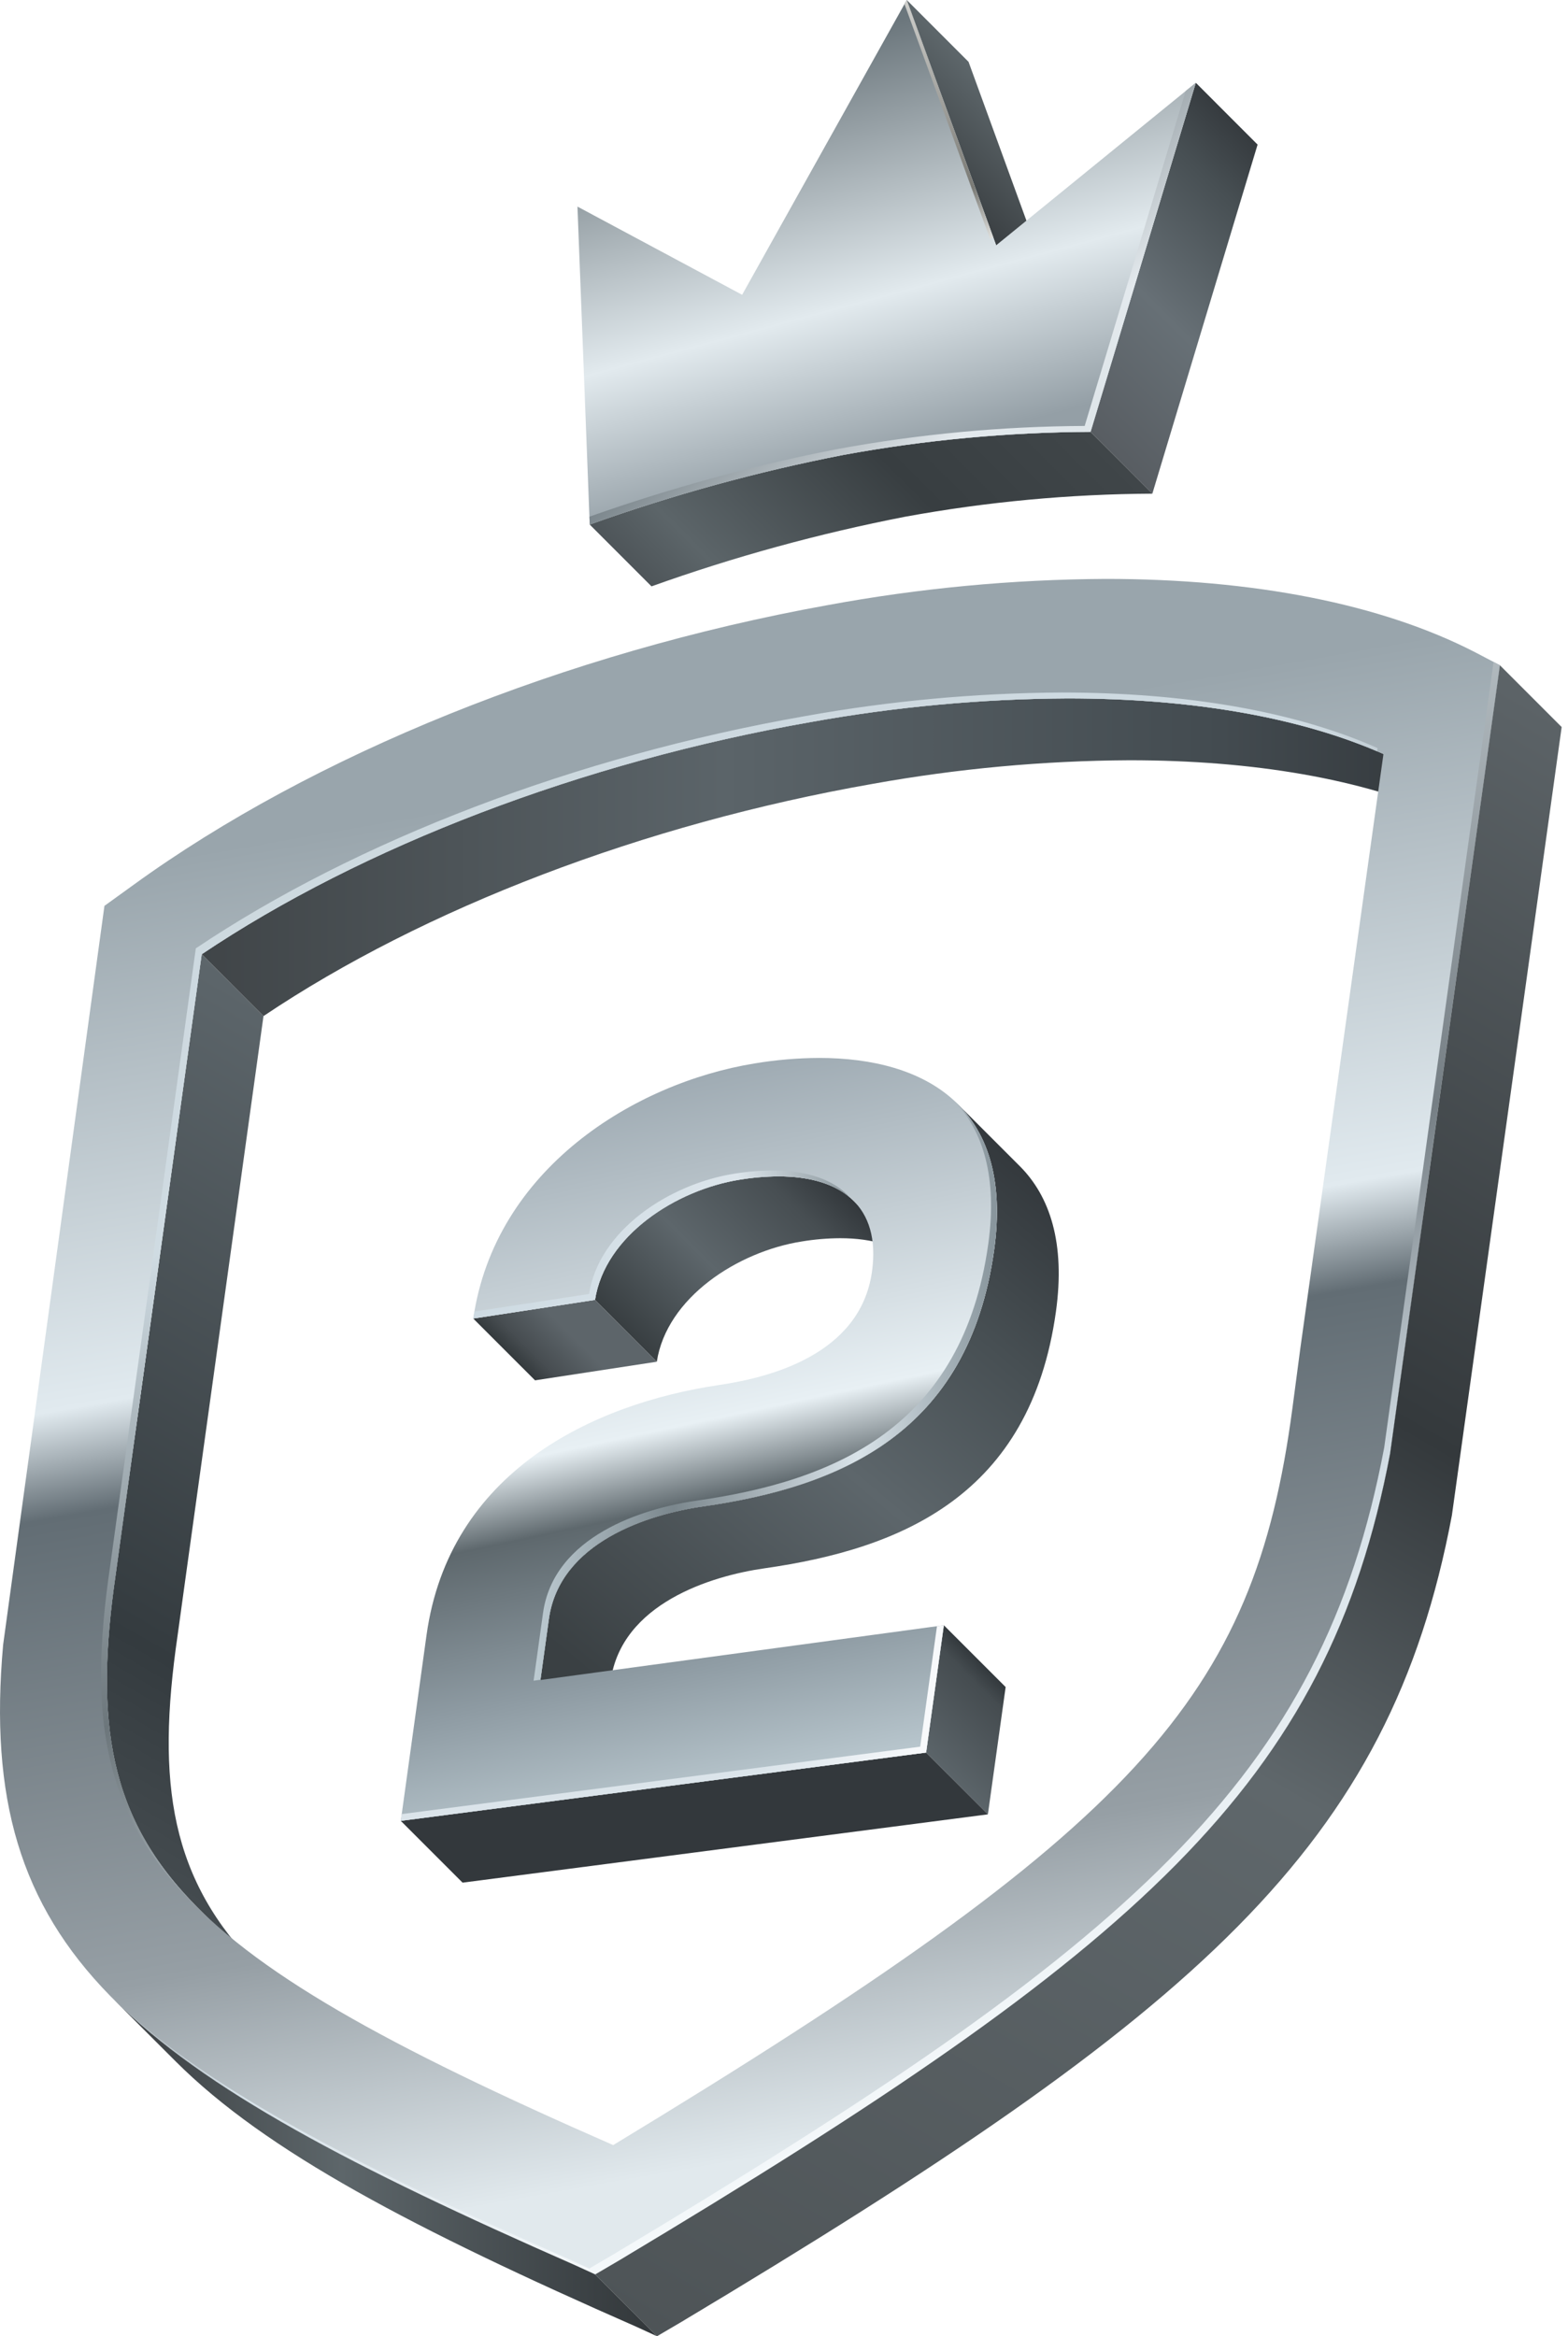 <svg width="94" height="140" viewBox="0 0 94 140" fill="none" xmlns="http://www.w3.org/2000/svg">
<g clip-path="url(#clip0)">
<g filter="url(#filter0_d)">
<path d="M35.669 73.896L39.372 77.602L32.075 78.717L28.371 75.014L35.669 73.896Z" fill="url(#paint0_linear)"/>
<path d="M51.18 67.966L54.884 71.668C53.886 70.672 52.308 70.2 50.37 70.2C49.6 70.204 48.832 70.269 48.072 70.394C44.224 71 39.966 73.76 39.375 77.602L35.672 73.896C36.263 70.055 40.521 67.296 44.369 66.689C45.129 66.565 45.897 66.5 46.667 66.496C48.604 66.496 50.183 66.967 51.18 67.966Z" fill="url(#paint1_linear)"/>
<path d="M61.133 65.879C59.898 64.645 58.664 63.41 57.429 62.175C59.243 63.989 60.169 66.797 59.599 70.895C58.062 81.933 50.315 85.106 42.131 86.276C38.907 86.736 33.548 88.4 32.905 93.022L32.399 96.674L36.102 100.377L36.609 96.726C37.252 92.103 42.611 90.439 45.835 89.981C54.019 88.811 61.766 85.638 63.302 74.6C63.872 70.501 62.946 67.693 61.133 65.879Z" fill="url(#paint2_linear)"/>
<path d="M56.583 93.394L60.287 97.096L59.223 104.725L55.52 101.023L56.583 93.394Z" fill="url(#paint3_linear)"/>
<path d="M55.518 101.023L59.222 104.725L27.731 108.818L24.027 105.115L55.518 101.023Z" fill="url(#paint4_linear)"/>
<path d="M49.107 59.397C55.443 59.397 60.791 62.323 59.599 70.895C58.063 81.934 50.316 85.106 42.131 86.276C38.907 86.736 33.548 88.4 32.906 93.023L32.4 96.674L56.582 93.394L55.518 101.023L24.027 105.115C24.541 101.425 25.052 97.734 25.57 93.984C26.926 84.237 35.461 80.126 43.144 78.991C46.099 78.553 51.577 77.193 52.275 72.199C52.822 68.266 50.416 66.496 46.666 66.496C45.896 66.501 45.127 66.565 44.367 66.689C40.519 67.296 36.261 70.055 35.67 73.896L28.373 75.014C29.673 66.049 38.027 60.903 45.223 59.729C46.507 59.514 47.805 59.403 49.107 59.397Z" fill="url(#paint5_linear)"/>
<path d="M55.165 100.669L24.084 104.709C24.065 104.845 24.046 104.98 24.027 105.115L55.518 101.023L56.582 93.394L56.171 93.448L55.165 100.669Z" fill="url(#paint6_linear)"/>
<path d="M44.366 66.689C45.126 66.565 45.894 66.501 46.664 66.496C48.483 66.496 49.983 66.916 50.985 67.797C50.001 66.674 48.359 66.142 46.311 66.142C45.54 66.146 44.772 66.211 44.011 66.336C40.164 66.942 35.906 69.701 35.315 73.542L28.443 74.594C28.419 74.735 28.391 74.874 28.371 75.014L35.669 73.896C36.26 70.055 40.517 67.296 44.366 66.689Z" fill="url(#paint7_linear)"/>
<path d="M57.251 62.005C58.947 63.825 59.797 66.578 59.246 70.541C57.709 81.581 49.963 84.754 41.778 85.923C38.554 86.382 33.194 88.044 32.552 92.67L32.072 96.128L31.988 96.715L32.399 96.659L32.483 96.073L32.906 93.022C33.548 88.4 38.907 86.736 42.131 86.276C50.316 85.106 58.063 81.933 59.6 70.895C60.187 66.666 59.181 63.811 57.251 62.005Z" fill="url(#paint8_linear)"/>
</g>
<path d="M54.359 0L58.063 3.705L63.423 18.404L59.719 14.7L54.359 0Z" fill="url(#paint9_linear)"/>
<path d="M71.688 4.96L75.391 8.665L69.082 29.583L65.379 25.879L71.688 4.96Z" fill="url(#paint10_linear)"/>
<path d="M65.377 25.879C60.411 25.903 55.456 26.365 50.57 27.259C45.4 28.264 40.312 29.659 35.352 31.433L39.056 35.138C44.015 33.363 49.102 31.968 54.273 30.963C59.159 30.07 64.114 29.608 69.081 29.583L65.377 25.879Z" fill="url(#paint11_linear)"/>
<path d="M10.645 98.016L11.118 94.592L15.796 60.888L12.092 57.183L7.414 90.886L6.941 94.312C5.648 103.186 6.512 108.98 11.823 114.29C13.058 115.524 14.293 116.758 15.527 117.995C10.216 112.682 9.351 106.889 10.645 98.016Z" fill="url(#paint12_linear)"/>
<path d="M82.939 45.184L86.642 48.887C81.658 46.679 75.134 45.558 67.701 45.558C62.544 45.586 57.399 46.059 52.323 46.972C38.576 49.381 25.41 54.434 15.797 60.888L12.094 57.183C21.706 50.728 34.874 45.678 48.619 43.267C53.695 42.354 58.84 41.881 63.998 41.853C71.431 41.853 77.955 42.975 82.939 45.184Z" fill="url(#paint13_linear)"/>
<path d="M50.571 27.259C45.4 28.264 40.313 29.659 35.353 31.433L34.618 12.38L44.49 17.666L54.359 0L59.718 14.7L71.687 4.96L65.378 25.879C60.411 25.903 55.456 26.365 50.571 27.259Z" fill="url(#paint14_linear)"/>
<path d="M88.454 39.098L89.915 39.864L83.334 87.1C79.593 106.957 68.254 116.817 37.137 135.442L35.682 136.295L34.429 135.723C7.538 123.91 -1.458 116.944 0.188 98.56L6.261 54.284L7.998 53.03C18.746 45.234 33.908 39.098 49.591 36.267C55.099 35.249 60.686 34.721 66.287 34.691C75.108 34.691 82.796 36.176 88.454 39.098ZM77.955 80.788L82.937 45.184C77.953 42.975 71.429 41.853 63.996 41.853C58.838 41.881 53.693 42.354 48.617 43.267C34.872 45.678 21.704 50.728 12.092 57.183L7.413 90.886L6.941 94.312C4.537 110.799 9.585 116.651 36.761 128.545C68.24 109.469 75.168 101.791 77.477 84.405L77.955 80.788Z" fill="url(#paint15_linear)"/>
<path d="M11.536 113.991C6.486 108.76 5.672 103.02 6.942 94.312L7.414 90.886L12.093 57.183C21.706 50.728 34.873 45.678 48.618 43.267C53.694 42.354 58.84 41.881 63.997 41.853C71.243 41.853 77.622 42.922 82.558 45.024L82.584 44.829C77.6 42.62 71.076 41.499 63.643 41.499C58.486 41.527 53.341 42 48.265 42.913C34.52 45.324 21.352 50.375 11.739 56.83L7.061 90.533L6.588 93.96C5.29 102.863 6.174 108.665 11.536 113.991Z" fill="url(#paint16_linear)"/>
<path d="M89.539 39.667L82.981 86.746C79.239 106.603 67.901 116.463 36.782 135.089L35.327 135.942L34.075 135.369C20.838 129.552 11.945 124.911 6.515 119.506C11.909 125.064 20.904 129.779 34.429 135.723L35.682 136.295L37.137 135.441C68.255 116.817 79.593 106.957 83.334 87.099L89.915 39.863L89.539 39.667Z" fill="url(#paint17_linear)"/>
<path d="M59.364 14.347L59.537 14.206L54.358 0L54.223 0.245L59.364 14.347Z" fill="url(#paint18_linear)"/>
<path d="M65.025 25.525C60.059 25.549 55.104 26.011 50.218 26.906C45.164 27.888 40.189 29.244 35.336 30.963L35.355 31.433C40.315 29.659 45.402 28.264 50.573 27.259C55.458 26.365 60.413 25.903 65.38 25.879L71.689 4.96L71.078 5.457L65.025 25.525Z" fill="url(#paint19_linear)"/>
<path d="M35.684 136.295L34.432 135.723C21.156 129.891 12.242 125.241 6.816 119.815C8.05 121.049 9.285 122.284 10.52 123.518C15.945 128.943 24.859 133.594 38.135 139.426L39.387 140L35.684 136.295Z" fill="url(#paint20_linear)"/>
<path d="M89.917 39.864L83.336 87.1C79.594 106.957 68.256 116.817 37.139 135.442L35.684 136.295L39.386 140L40.841 139.146C71.96 120.52 83.298 110.661 87.04 90.804L93.62 43.569L89.917 39.864Z" fill="url(#paint21_linear)"/>
</g>
<defs>
<filter id="filter0_d" x="4.027" y="43.397" width="79.442" height="89.421" filterUnits="userSpaceOnUse" color-interpolation-filters="sRGB">
<feFlood flood-opacity="0" result="BackgroundImageFix"/>
<feColorMatrix in="SourceAlpha" type="matrix" values="0 0 0 0 0 0 0 0 0 0 0 0 0 0 0 0 0 0 127 0"/>
<feOffset dy="4"/>
<feGaussianBlur stdDeviation="10"/>
<feColorMatrix type="matrix" values="0 0 0 0 0.472 0 0 0 0 0.693 0 0 0 0 0.821 0 0 0 0.3 0"/>
<feBlend mode="normal" in2="BackgroundImageFix" result="effect1_dropShadow"/>
<feBlend mode="normal" in="SourceGraphic" in2="effect1_dropShadow" result="shape"/>
</filter>
<linearGradient id="paint0_linear" x1="31.769" y1="78.411" x2="35.976" y2="74.203" gradientUnits="userSpaceOnUse">
<stop stop-color="#343A3D"/>
<stop offset="0.18" stop-color="#474D51"/>
<stop offset="0.58" stop-color="#5D656A"/>
</linearGradient>
<linearGradient id="paint1_linear" x1="39.463" y1="77.69" x2="50.184" y2="66.969" gradientUnits="userSpaceOnUse">
<stop stop-color="#383E41"/>
<stop offset="0.42" stop-color="#5D666B"/>
<stop offset="0.82" stop-color="#474E52"/>
<stop offset="1" stop-color="#33383C"/>
</linearGradient>
<linearGradient id="paint2_linear" x1="35.722" y1="100.058" x2="63.345" y2="67.139" gradientUnits="userSpaceOnUse">
<stop offset="0.06" stop-color="#3A4043"/>
<stop offset="0.509" stop-color="#5D666B"/>
<stop offset="0.774" stop-color="#474F53"/>
<stop offset="1" stop-color="#33383C"/>
</linearGradient>
<linearGradient id="paint3_linear" x1="55.73" y1="101.233" x2="60.077" y2="96.886" gradientUnits="userSpaceOnUse">
<stop stop-color="#5B6469"/>
<stop offset="0.82" stop-color="#454C50"/>
<stop offset="1" stop-color="#33393D"/>
</linearGradient>
<linearGradient id="paint4_linear" x1="7182.64" y1="5615.21" x2="7546.64" y2="3971.82" gradientUnits="userSpaceOnUse">
<stop stop-color="#3B4043"/>
<stop offset="0.42" stop-color="#5B6368"/>
<stop offset="0.82" stop-color="#474E52"/>
<stop offset="1" stop-color="#33383C"/>
</linearGradient>
<linearGradient id="paint5_linear" x1="45.499" y1="103.152" x2="36.651" y2="61.526" gradientUnits="userSpaceOnUse">
<stop stop-color="#BAC8CF"/>
<stop offset="0.19" stop-color="#8E9BA3"/>
<stop offset="0.412" stop-color="#5E686D"/>
<stop offset="0.522" stop-color="#E8F0F4"/>
<stop offset="1" stop-color="#9FABB3"/>
</linearGradient>
<linearGradient id="paint6_linear" x1="24.027" y1="99.254" x2="56.582" y2="99.254" gradientUnits="userSpaceOnUse">
<stop offset="0.666" stop-color="#DBE4EA"/>
<stop offset="0.963" stop-color="#F7F9FB"/>
</linearGradient>
<linearGradient id="paint7_linear" x1="28.371" y1="70.578" x2="50.985" y2="70.578" gradientUnits="userSpaceOnUse">
<stop stop-color="#CDDAE2"/>
<stop offset="0.7" stop-color="#DCE5EB"/>
<stop offset="0.994" stop-color="#8B979D"/>
</linearGradient>
<linearGradient id="paint8_linear" x1="31.988" y1="79.36" x2="59.767" y2="79.36" gradientUnits="userSpaceOnUse">
<stop stop-color="#BDCBD2"/>
<stop offset="0.301" stop-color="#7B878D"/>
<stop offset="0.7" stop-color="#D9E3E9"/>
<stop offset="0.994" stop-color="#89969D"/>
</linearGradient>
<linearGradient id="paint9_linear" x1="56.556" y1="11.537" x2="61.226" y2="6.867" gradientUnits="userSpaceOnUse">
<stop stop-color="#3A3F42"/>
<stop offset="0.978" stop-color="#5D666A"/>
</linearGradient>
<linearGradient id="paint10_linear" x1="63.578" y1="24.078" x2="77.192" y2="10.464" gradientUnits="userSpaceOnUse">
<stop stop-color="#585D62"/>
<stop offset="0.42" stop-color="#677076"/>
<stop offset="0.82" stop-color="#474F53"/>
<stop offset="1" stop-color="#363B3F"/>
</linearGradient>
<linearGradient id="paint11_linear" x1="43.321" y1="39.403" x2="61.111" y2="21.613" gradientUnits="userSpaceOnUse">
<stop stop-color="#4E5559"/>
<stop offset="0.141" stop-color="#5C6569"/>
<stop offset="0.607" stop-color="#383E41"/>
<stop offset="1" stop-color="#404649"/>
</linearGradient>
<linearGradient id="paint12_linear" x1="1.073" y1="109.65" x2="26.547" y2="65.528" gradientUnits="userSpaceOnUse">
<stop stop-color="#464D51"/>
<stop offset="0.261" stop-color="#343B3F"/>
<stop offset="1" stop-color="#5D666B"/>
</linearGradient>
<linearGradient id="paint13_linear" x1="12.094" y1="51.37" x2="86.642" y2="51.37" gradientUnits="userSpaceOnUse">
<stop stop-color="#404548"/>
<stop offset="0.42" stop-color="#5B6469"/>
<stop offset="0.82" stop-color="#434B50"/>
<stop offset="1" stop-color="#33383C"/>
</linearGradient>
<linearGradient id="paint14_linear" x1="55.815" y1="26.763" x2="49.283" y2="2.385" gradientUnits="userSpaceOnUse">
<stop stop-color="#949FA6"/>
<stop offset="0.374" stop-color="#E2EAEE"/>
<stop offset="1" stop-color="#6B767C"/>
</linearGradient>
<linearGradient id="paint15_linear" x1="54.67" y1="127.69" x2="40.276" y2="46.056" gradientUnits="userSpaceOnUse">
<stop stop-color="#E1E9ED"/>
<stop offset="0.202" stop-color="#969FA5"/>
<stop offset="0.544" stop-color="#626D74"/>
<stop offset="0.62" stop-color="#E1EAEF"/>
<stop offset="1" stop-color="#99A5AC"/>
</linearGradient>
<linearGradient id="paint16_linear" x1="9.934" y1="0.404" x2="58.528" y2="105.775" gradientUnits="userSpaceOnUse">
<stop stop-color="#C7D1D7"/>
<stop offset="0.583" stop-color="#CFDBE2"/>
<stop offset="0.794" stop-color="#6C767B"/>
<stop offset="1" stop-color="#DFE7EC"/>
</linearGradient>
<linearGradient id="paint17_linear" x1="34.737" y1="54.915" x2="68.874" y2="117.653" gradientUnits="userSpaceOnUse">
<stop stop-color="#D4DCE0"/>
<stop offset="0.481" stop-color="#757E84"/>
<stop offset="0.734" stop-color="#D5E0E7"/>
<stop offset="1" stop-color="#F4F8FA"/>
</linearGradient>
<linearGradient id="paint18_linear" x1="54.333" y1="-0.386" x2="59.243" y2="14.286" gradientUnits="userSpaceOnUse">
<stop stop-color="#D1D1CE"/>
<stop offset="0.794" stop-color="#7A7A75"/>
<stop offset="1" stop-color="#DEDEDB"/>
</linearGradient>
<linearGradient id="paint19_linear" x1="48.376" y1="12.284" x2="61.886" y2="27.806" gradientUnits="userSpaceOnUse">
<stop offset="0.239" stop-color="#768187"/>
<stop offset="0.798" stop-color="#E3E9ED"/>
<stop offset="1" stop-color="#DFE6EA"/>
</linearGradient>
<linearGradient id="paint20_linear" x1="6.816" y1="129.907" x2="39.387" y2="129.907" gradientUnits="userSpaceOnUse">
<stop stop-color="#3A3E41"/>
<stop offset="0.42" stop-color="#5D666A"/>
<stop offset="1" stop-color="#32373A"/>
</linearGradient>
<linearGradient id="paint21_linear" x1="45.117" y1="143.309" x2="101.11" y2="46.326" gradientUnits="userSpaceOnUse">
<stop stop-color="#4E5457"/>
<stop offset="0.42" stop-color="#5F676B"/>
<stop offset="0.622" stop-color="#34393C"/>
<stop offset="1" stop-color="#5D6468"/>
</linearGradient>
<clipPath id="clip0">
<rect width="93.618" height="140" fill="white"/>
</clipPath>
</defs>
</svg>
